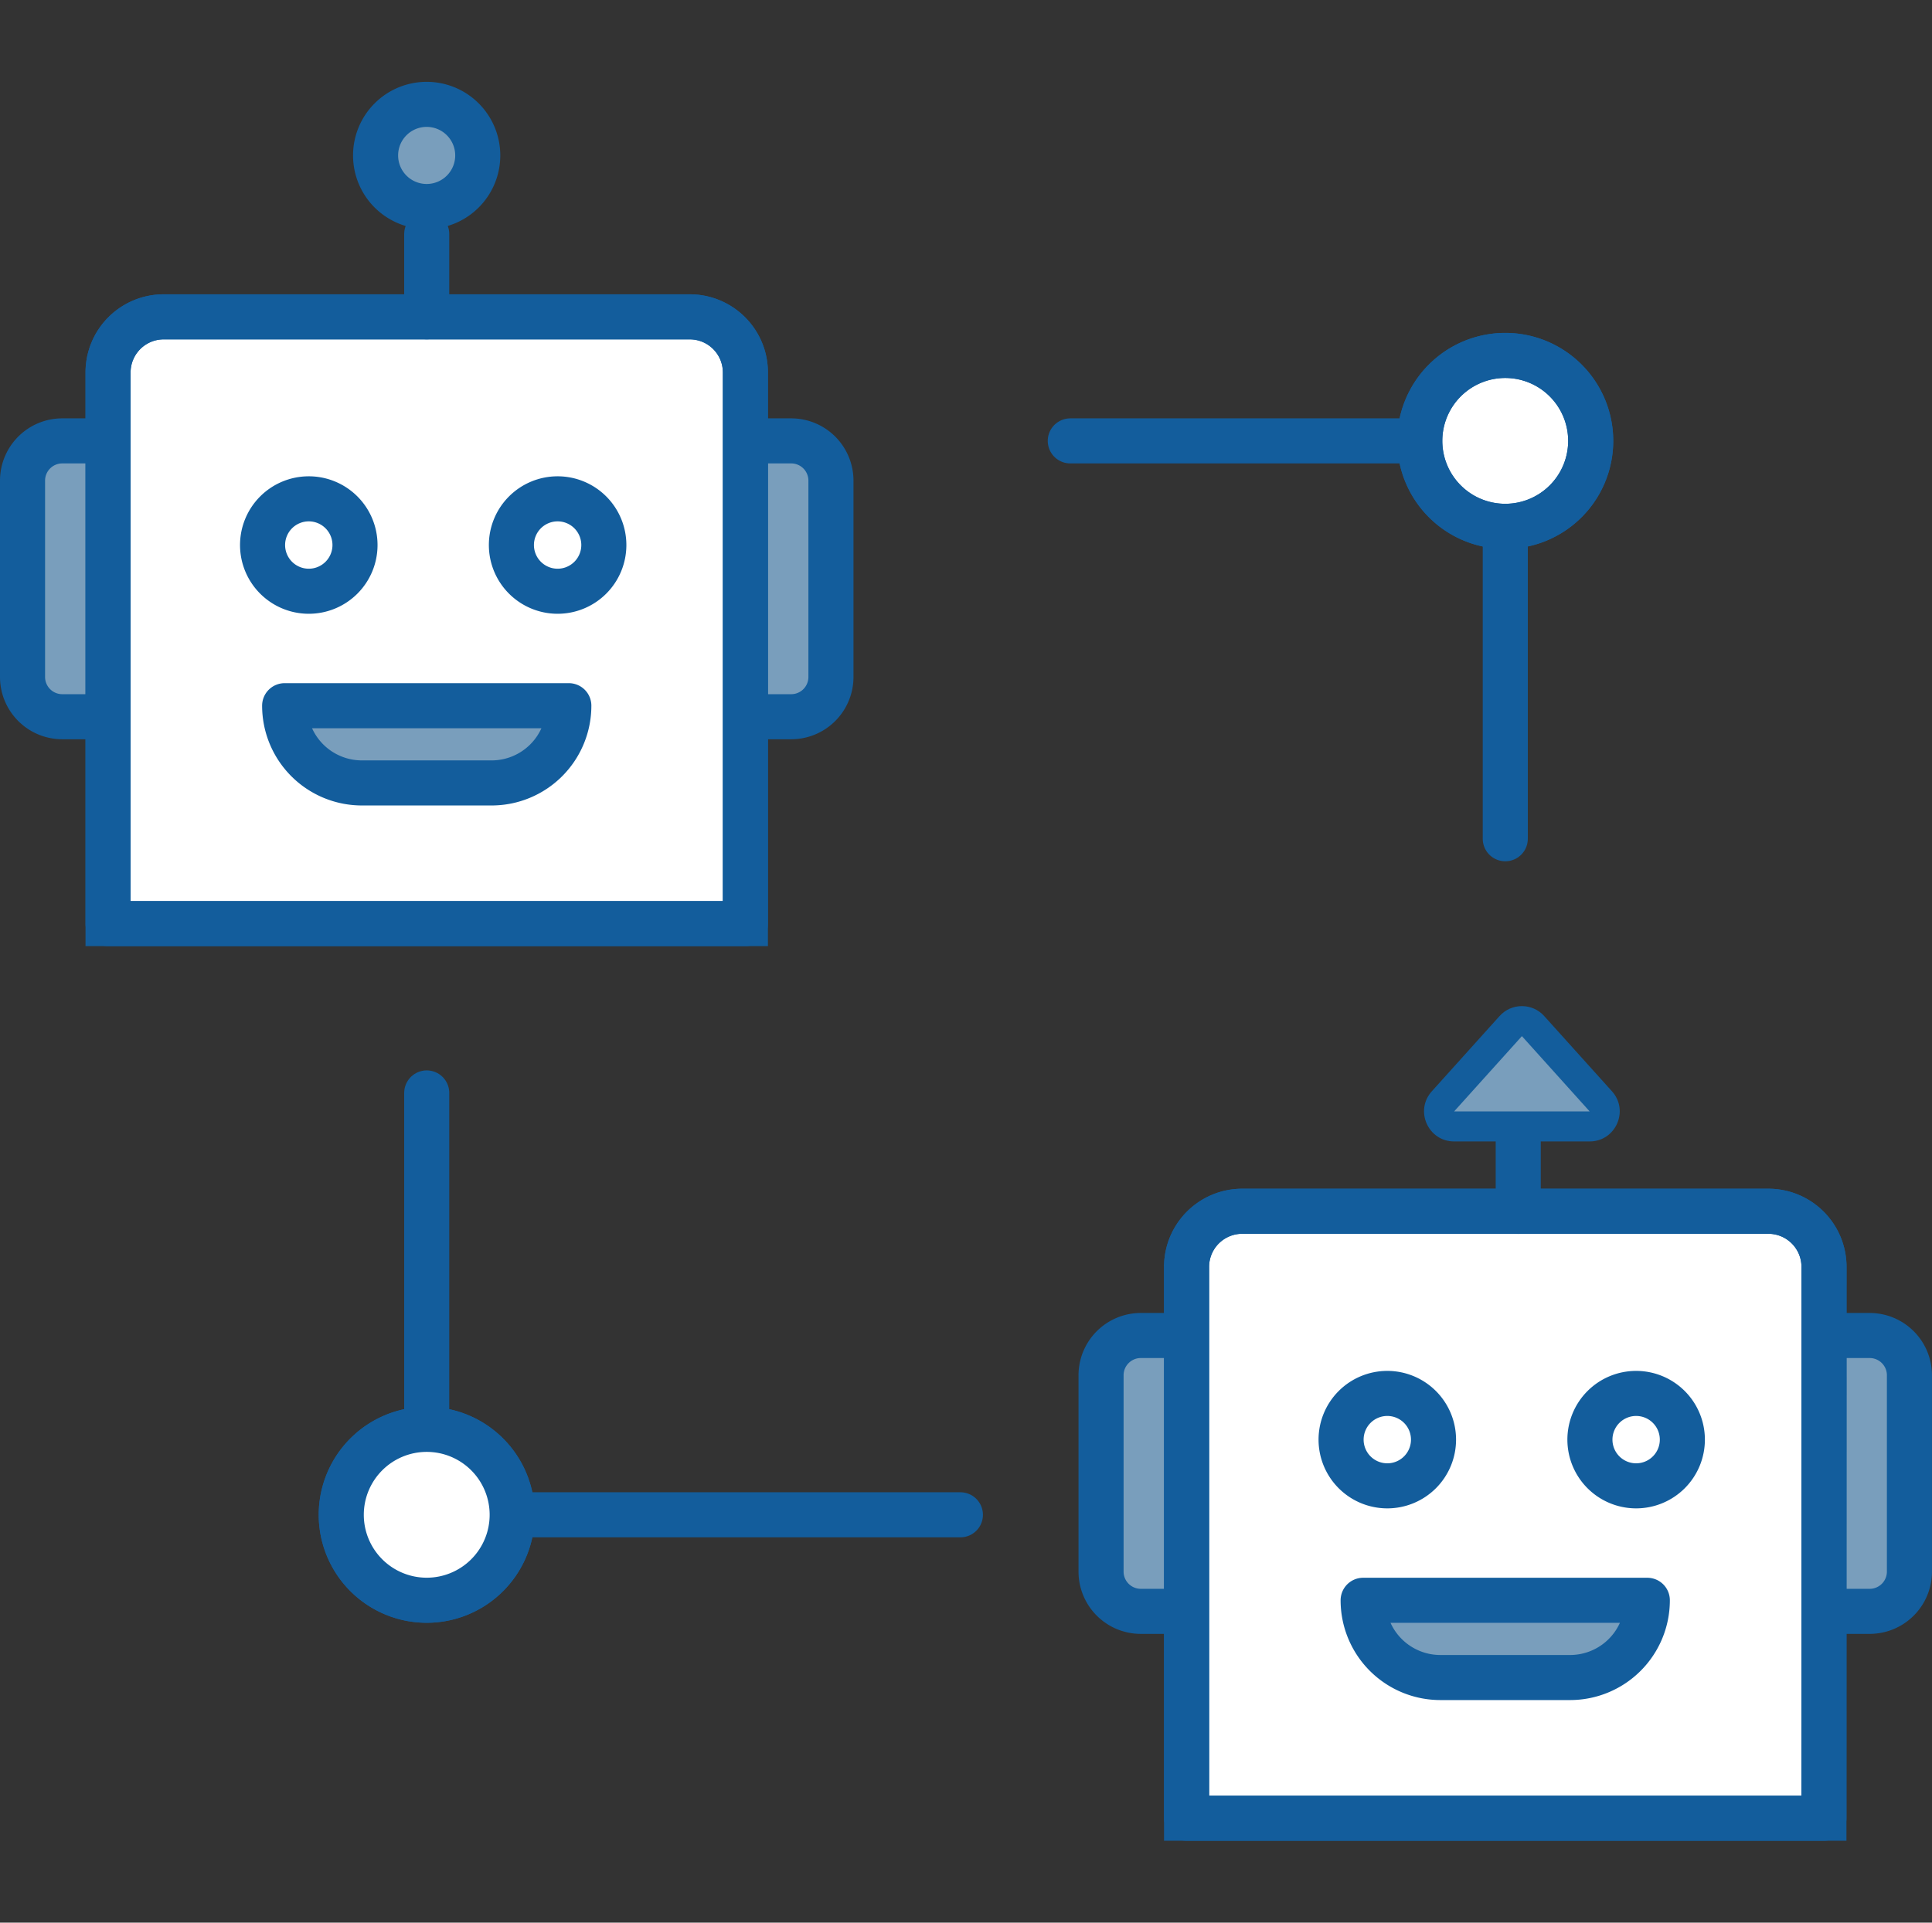 <svg xmlns="http://www.w3.org/2000/svg" width="64.295" height="64" viewBox="0 0 64.295 64">
  <rect x="0" y="0" width="64.295" height="64" fill="#333333" stroke="none"/>
  <g id="グループ_66735" data-name="グループ 66735" transform="translate(14455.143 9219)">
    <rect id="長方形_53737" data-name="長方形 53737" width="64" height="64" transform="translate(-14454.996 -9219)" fill="none"/>
    <g id="グループ_66734" data-name="グループ 66734" transform="translate(-14455.341 -9216.473)">
      <g id="グループ_66736" data-name="グループ 66736" transform="translate(0.948 0.948)">
        <path id="パス_170427" data-name="パス 170427" d="M10.68,79.638H7.229a1.323,1.323,0,0,1-1.323-1.323V71.779a1.323,1.323,0,0,1,1.323-1.323H10.68Z" transform="translate(-5.906 -59.255)" fill="#799ebc" stroke="#135d9c" stroke-linecap="round" stroke-linejoin="round" stroke-width="1.5"/>
        <path id="パス_170429" data-name="パス 170429" d="M133.419,79.638h3.452a1.323,1.323,0,0,0,1.323-1.323V71.779a1.323,1.323,0,0,0-1.323-1.323h-3.452Z" transform="translate(-111.291 -59.255)" fill="#799ebc" stroke="#135d9c" stroke-linecap="round" stroke-linejoin="round" stroke-width="1.5"/>
        <path id="パス_170430" data-name="パス 170430" d="M43.518,66.847H22.308V48.5a1.851,1.851,0,0,1,1.851-1.851H41.666A1.851,1.851,0,0,1,43.518,48.5Z" transform="translate(-19.462 -39.577)" fill="#fff" stroke="#135d9c" stroke-width="1.5"/>
        <path id="パス_170431" data-name="パス 170431" d="M43.518,66.847H22.308V48.5a1.851,1.851,0,0,1,1.851-1.851H41.666A1.851,1.851,0,0,1,43.518,48.5Z" transform="translate(-19.462 -39.577)" fill="none" stroke="#135d9c" stroke-linecap="round" stroke-linejoin="round" stroke-width="1.5"/>
        <line id="線_197" data-name="線 197" y2="2.755" transform="translate(13.451 4.315)" fill="none" stroke="#135d9c" stroke-linecap="round" stroke-linejoin="round" stroke-width="1.5"/>
        <path id="パス_170433" data-name="パス 170433" d="M77.027,7.606a1.7,1.7,0,1,1-1.7-1.7A1.7,1.7,0,0,1,77.027,7.606Z" transform="translate(-61.878 -5.907)" fill="#799ebc" stroke="#135d9c" stroke-linecap="round" stroke-linejoin="round" stroke-width="1.5"/>
        <path id="パス_170434" data-name="パス 170434" d="M55.013,83.106a1.538,1.538,0,1,1-1.538-1.538A1.538,1.538,0,0,1,55.013,83.106Z" transform="translate(-43.949 -68.438)" fill="none" stroke="#135d9c" stroke-linecap="round" stroke-linejoin="round" stroke-width="1.5"/>
        <path id="パス_170435" data-name="パス 170435" d="M102.731,83.106a1.538,1.538,0,1,1-1.538-1.538A1.538,1.538,0,0,1,102.731,83.106Z" transform="translate(-83.386 -68.438)" fill="none" stroke="#135d9c" stroke-linecap="round" stroke-linejoin="round" stroke-width="1.5"/>
        <path id="パス_170437" data-name="パス 170437" d="M63.057,123.82H58.742a2.571,2.571,0,0,1-2.571-2.571h9.457A2.571,2.571,0,0,1,63.057,123.82Z" transform="translate(-47.448 -101.233)" fill="#799ebc" stroke="#135d9c" stroke-linecap="round" stroke-linejoin="round" stroke-width="1.5"/>
        <path id="パス_170439" data-name="パス 170439" d="M217.511,251.244H214.06a1.323,1.323,0,0,1-1.323-1.323v-6.536a1.323,1.323,0,0,1,1.323-1.323h3.452Z" transform="translate(-176.845 -201.081)" fill="#799ebc" stroke="#135d9c" stroke-linecap="round" stroke-linejoin="round" stroke-width="1.5"/>
        <path id="パス_170441" data-name="パス 170441" d="M340.249,251.244H343.7a1.323,1.323,0,0,0,1.323-1.323v-6.536a1.323,1.323,0,0,0-1.323-1.323h-3.452Z" transform="translate(-282.229 -201.081)" fill="#799ebc" stroke="#135d9c" stroke-linecap="round" stroke-linejoin="round" stroke-width="1.5"/>
        <path id="パス_170442" data-name="パス 170442" d="M250.348,238.453h-21.21V220.1a1.851,1.851,0,0,1,1.851-1.851H248.5a1.851,1.851,0,0,1,1.851,1.851Z" transform="translate(-190.4 -181.404)" fill="#fff" stroke="#135d9c" stroke-width="1.5"/>
        <path id="パス_170443" data-name="パス 170443" d="M250.348,238.453h-21.21V220.1a1.851,1.851,0,0,1,1.851-1.851H248.5a1.851,1.851,0,0,1,1.851,1.851Z" transform="translate(-190.4 -181.404)" fill="none" stroke="#135d9c" stroke-linecap="round" stroke-linejoin="round" stroke-width="1.5"/>
        <line id="線_198" data-name="線 198" y2="2.755" transform="translate(49.775 34.095)" fill="none" stroke="#135d9c" stroke-linecap="round" stroke-linejoin="round" stroke-width="1.5"/>
        <path id="パス_170446" data-name="パス 170446" d="M261.844,254.711a1.538,1.538,0,1,1-1.538-1.538A1.538,1.538,0,0,1,261.844,254.711Z" transform="translate(-214.888 -210.264)" fill="none" stroke="#135d9c" stroke-linecap="round" stroke-linejoin="round" stroke-width="1.5"/>
        <path id="パス_170447" data-name="パス 170447" d="M309.562,254.711a1.538,1.538,0,1,1-1.538-1.538A1.538,1.538,0,0,1,309.562,254.711Z" transform="translate(-254.325 -210.264)" fill="none" stroke="#135d9c" stroke-linecap="round" stroke-linejoin="round" stroke-width="1.5"/>
        <path id="パス_170449" data-name="パス 170449" d="M269.887,295.426h-4.315A2.571,2.571,0,0,1,263,292.855h9.457A2.571,2.571,0,0,1,269.887,295.426Z" transform="translate(-218.386 -243.06)" fill="#799ebc" stroke="#135d9c" stroke-linecap="round" stroke-linejoin="round" stroke-width="1.5"/>
        <path id="パス_170450" data-name="パス 170450" d="M83.419,195.532v14.043h17.76" transform="translate(-69.968 -162.626)" fill="none" stroke="#135d9c" stroke-linecap="round" stroke-linejoin="round" stroke-width="1.5"/>
        <path id="パス_170451" data-name="パス 170451" d="M206.832,70.456h14.476V83.7" transform="translate(-171.964 -59.255)" fill="none" stroke="#135d9c" stroke-linecap="round" stroke-linejoin="round" stroke-width="1.5"/>
        <path id="パス_170452" data-name="パス 170452" d="M279.548,56.911a2.844,2.844,0,1,1-2.844-2.844,2.844,2.844,0,0,1,2.844,2.844" transform="translate(-227.361 -45.71)" fill="#fff" stroke="#135d9c" stroke-width="1.5"/>
        <path id="パス_170453" data-name="パス 170453" d="M279.548,56.911a2.844,2.844,0,1,1-2.844-2.844A2.844,2.844,0,0,1,279.548,56.911Z" transform="translate(-227.361 -45.71)" fill="none" stroke="#135d9c" stroke-linecap="round" stroke-linejoin="round" stroke-width="1.5"/>
        <path id="パス_170454" data-name="パス 170454" d="M72.717,262.908a2.844,2.844,0,1,1-2.844-2.844,2.844,2.844,0,0,1,2.844,2.844" transform="translate(-56.422 -215.959)" fill="#799ebc" stroke="#135d9c" stroke-width="1.5"/>
        <path id="パス_170455" data-name="パス 170455" d="M72.717,262.908a2.844,2.844,0,1,1-2.844-2.844A2.844,2.844,0,0,1,72.717,262.908Z" transform="translate(-56.422 -215.959)" fill="#fff" stroke="#135d9c" stroke-linecap="round" stroke-linejoin="round" stroke-width="1.5"/>
        <g id="多角形_50" data-name="多角形 50" transform="translate(45.397 29.521)" fill="#799ebc" stroke-linejoin="round">
          <path d="M 6.755 4.5 L 2.245 4.5 C 1.944 4.5 1.82 4.273 1.789 4.203 C 1.758 4.134 1.672 3.889 1.874 3.666 L 4.128 1.16 C 4.224 1.054 4.356 0.995 4.5 0.995 C 4.644 0.995 4.776 1.054 4.872 1.16 L 7.126 3.666 C 7.328 3.889 7.242 4.134 7.211 4.203 C 7.18 4.273 7.056 4.5 6.755 4.5 Z" stroke="none"/>
          <path d="M 4.5 1.495 L 4.5 1.495 L 2.245 4 C 2.245 4 2.245 4 2.245 4 L 6.755 4 C 6.755 4 6.755 4 6.755 4 L 4.501 1.495 C 4.501 1.495 4.501 1.495 4.5 1.495 M 4.5 0.495 C 4.772 0.495 5.045 0.605 5.243 0.826 L 7.498 3.331 C 8.077 3.975 7.62 5 6.755 5 L 2.245 5 C 1.38 5 0.923 3.975 1.502 3.331 L 3.757 0.826 C 3.955 0.605 4.228 0.495 4.5 0.495 Z" stroke="none" fill="#135d9c"/>
        </g>
      </g>
    </g>
  </g>
</svg>
